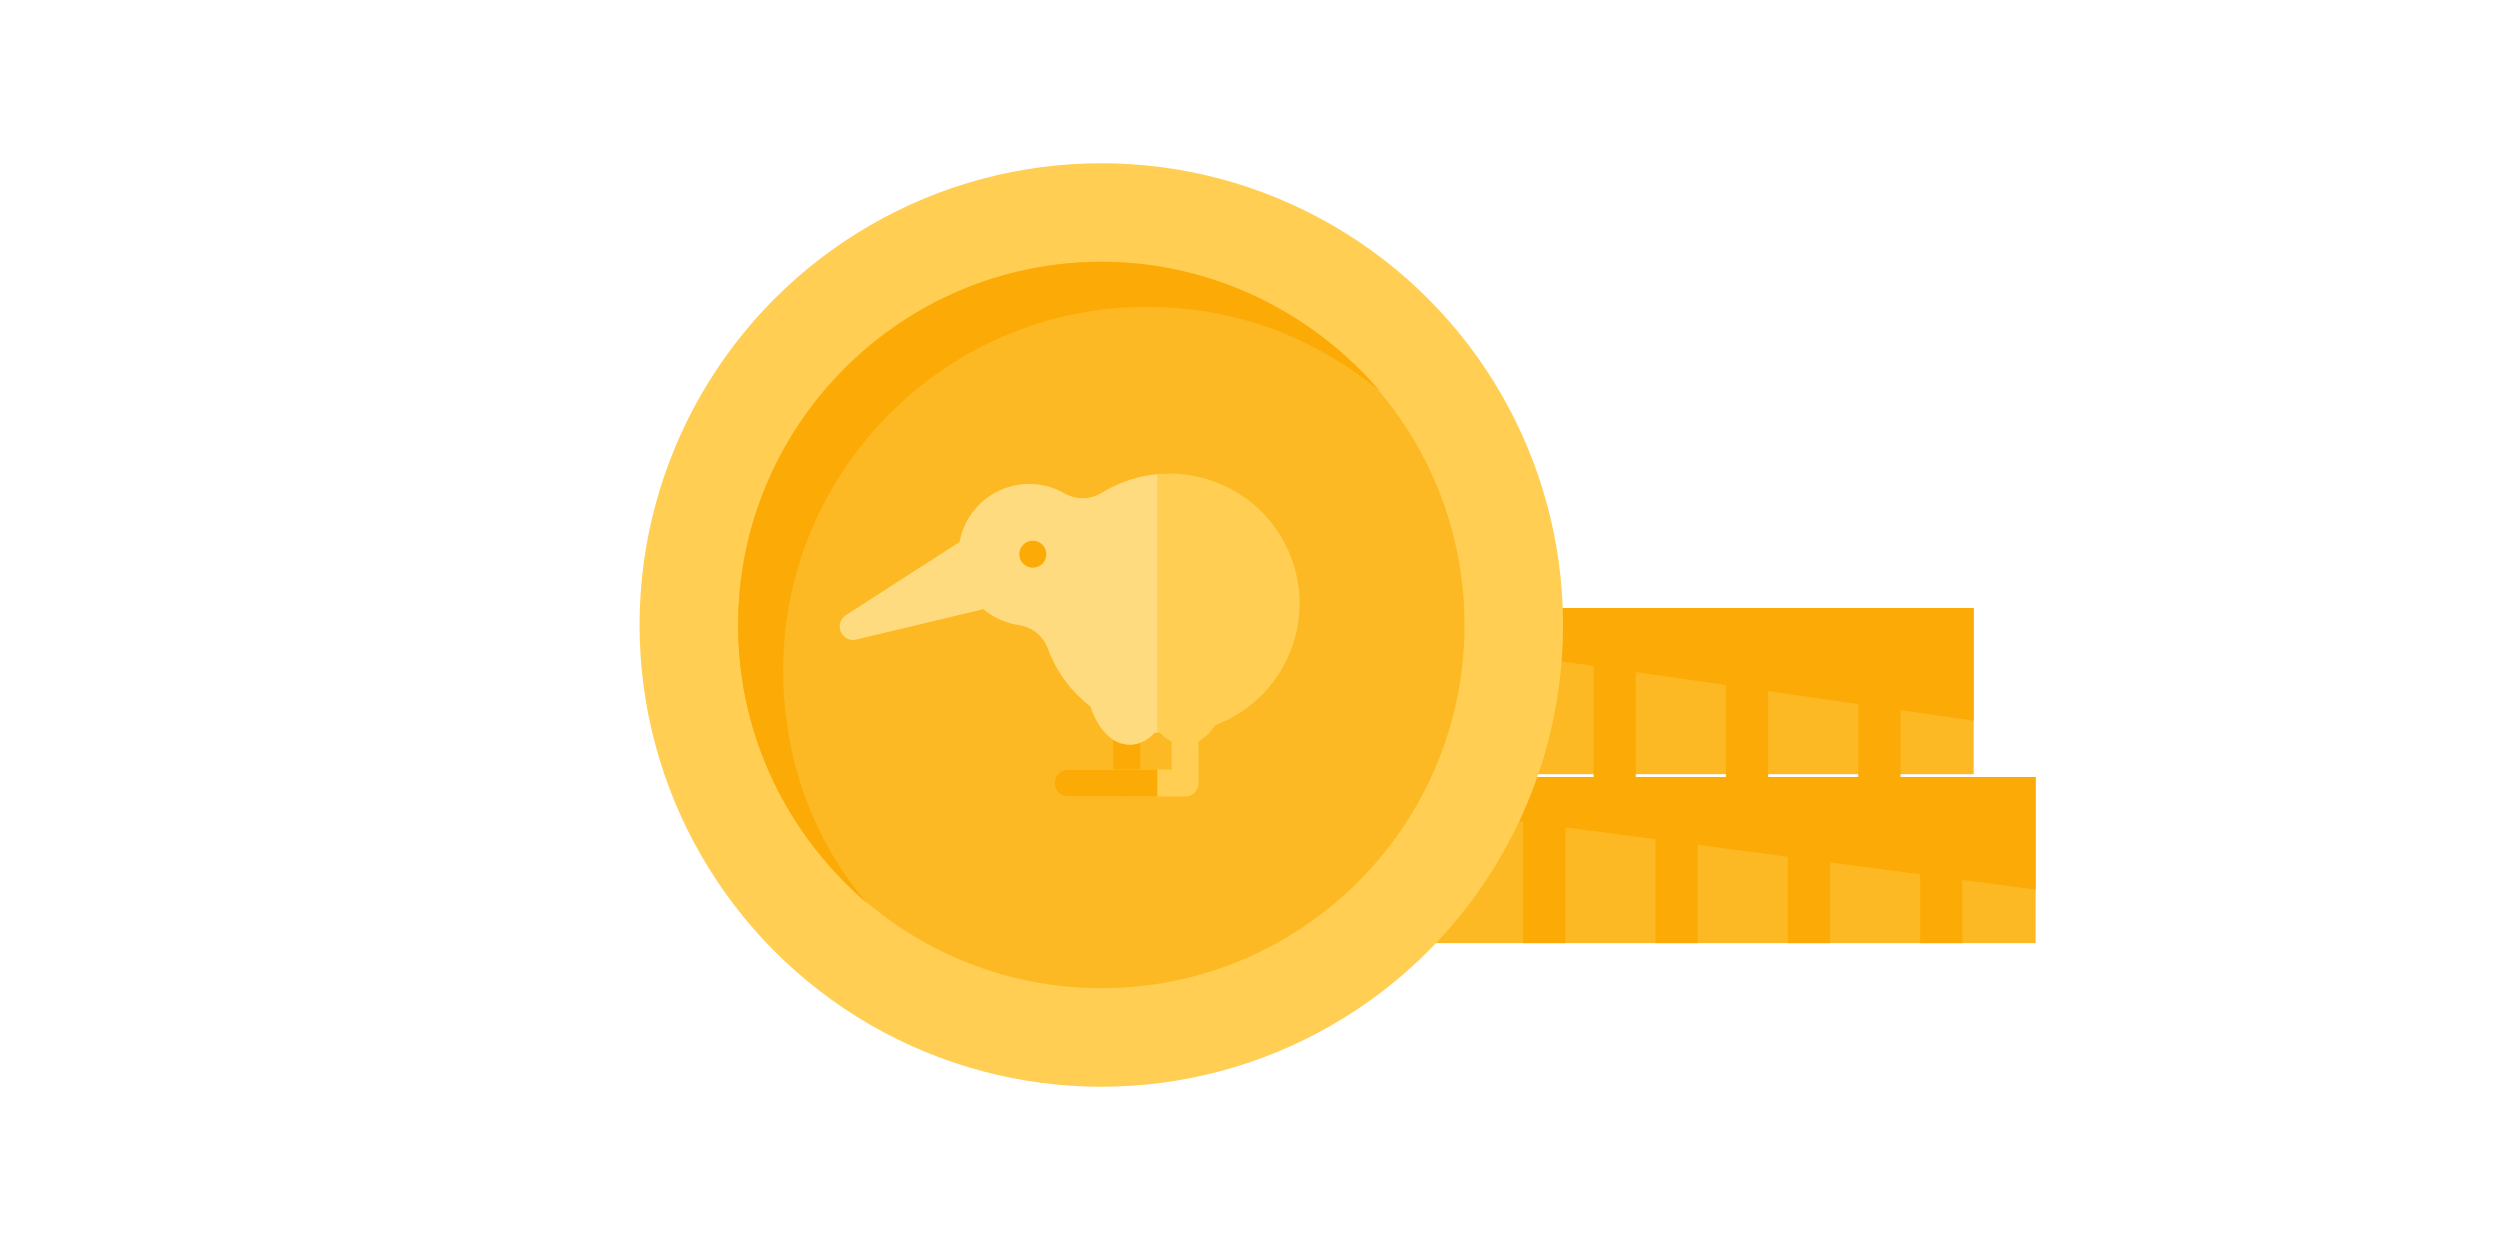 <?xml version="1.0" encoding="UTF-8"?><svg id="uuid-cff1a1b3-14f7-469c-94a4-910d3dbb8236" xmlns="http://www.w3.org/2000/svg" viewBox="0 0 400 200"><defs><style>.uuid-f9aa0063-f72d-48af-a411-86e2befa6bd8{fill-rule:evenodd;}.uuid-f9aa0063-f72d-48af-a411-86e2befa6bd8,.uuid-f1e5d5d3-12e2-4c29-96f1-7a7f78fb9ff1{fill:#fcaa06;}.uuid-b7ee1c47-bf0f-46a6-9056-39660e9edad0{fill:#ffdb80;}.uuid-d697dd1a-7071-441b-9155-79ba8aff1e1b{fill:#ffce53;}.uuid-61576052-d92d-466c-84b8-bfc825977700{fill:#fcb924;}</style></defs><path class="uuid-61576052-d92d-466c-84b8-bfc825977700" d="M179.74,97.29h136.05v26.58h-136.05v-26.58Z"/><path class="uuid-f1e5d5d3-12e2-4c29-96f1-7a7f78fb9ff1" d="M315.79,115.31l-125.24-18.02h125.24v18.02Z"/><path class="uuid-61576052-d92d-466c-84b8-bfc825977700" d="M189.65,124.32h136.05v26.58h-136.05v-26.58Z"/><path class="uuid-f1e5d5d3-12e2-4c29-96f1-7a7f78fb9ff1" d="M325.7,142.34l-136.05-18.02h136.05v18.02Z"/><path class="uuid-f1e5d5d3-12e2-4c29-96f1-7a7f78fb9ff1" d="M191.9,97.74h6.76v26.58h-6.76v-26.58Z"/><path class="uuid-f1e5d5d3-12e2-4c29-96f1-7a7f78fb9ff1" d="M213.08,97.74h6.76v26.58h-6.76v-26.58Z"/><path class="uuid-f1e5d5d3-12e2-4c29-96f1-7a7f78fb9ff1" d="M233.8,97.74h6.76v26.58h-6.76v-26.58Z"/><path class="uuid-f1e5d5d3-12e2-4c29-96f1-7a7f78fb9ff1" d="M254.97,97.74h6.76v26.58h-6.76v-26.58Z"/><path class="uuid-f1e5d5d3-12e2-4c29-96f1-7a7f78fb9ff1" d="M276.15,97.74h6.76v26.58h-6.76v-26.58Z"/><path class="uuid-f1e5d5d3-12e2-4c29-96f1-7a7f78fb9ff1" d="M297.32,97.74h6.76v26.58h-6.76v-26.58Z"/><path class="uuid-f1e5d5d3-12e2-4c29-96f1-7a7f78fb9ff1" d="M201.82,124.32h6.76v26.58h-6.76v-26.58Z"/><path class="uuid-f1e5d5d3-12e2-4c29-96f1-7a7f78fb9ff1" d="M222.99,124.32h6.76v26.58h-6.76v-26.58Z"/><path class="uuid-f1e5d5d3-12e2-4c29-96f1-7a7f78fb9ff1" d="M243.71,124.32h6.76v26.58h-6.76v-26.58Z"/><path class="uuid-f1e5d5d3-12e2-4c29-96f1-7a7f78fb9ff1" d="M264.88,124.32h6.76v26.58h-6.76v-26.58Z"/><path class="uuid-f1e5d5d3-12e2-4c29-96f1-7a7f78fb9ff1" d="M286.06,124.32h6.76v26.58h-6.76v-26.58Z"/><path class="uuid-f1e5d5d3-12e2-4c29-96f1-7a7f78fb9ff1" d="M307.23,124.32h6.76v26.58h-6.76v-26.58Z"/><circle class="uuid-d697dd1a-7071-441b-9155-79ba8aff1e1b" cx="176.21" cy="100" r="73.88"/><circle class="uuid-61576052-d92d-466c-84b8-bfc825977700" cx="176.21" cy="100" r="58.11"/><path class="uuid-f1e5d5d3-12e2-4c29-96f1-7a7f78fb9ff1" d="M220.81,62.61c-10.36-8.56-22.98-13.51-37.39-13.51-31.98,0-58.11,26.13-58.11,58.11,0,14.42,4.96,27.48,13.51,37.39-12.61-10.81-20.72-26.58-20.72-44.6,0-31.98,26.13-58.11,58.11-58.11,17.57,0,33.79,8.11,44.6,20.72h0Z"/><path class="uuid-f1e5d5d3-12e2-4c29-96f1-7a7f78fb9ff1" d="M178.1,125.29v-12.69c0-1.19.97-2.16,2.16-2.16s2.16.97,2.16,2.16v12.69c0,1.19-.97,2.16-2.16,2.16s-2.16-.97-2.16-2.16Z"/><path class="uuid-d697dd1a-7071-441b-9155-79ba8aff1e1b" d="M168.71,125.29c0-1.19.97-2.16,2.16-2.16h16.58s0-10.53,0-10.53c0-1.19.97-2.16,2.16-2.16s2.16.97,2.16,2.16v12.69c0,1.19-.97,2.16-2.16,2.16h-18.74c-1.19,0-2.16-.97-2.16-2.16Z"/><path class="uuid-b7ee1c47-bf0f-46a6-9056-39660e9edad0" d="M136.51,102.39c-.85,0-1.64-.5-1.98-1.31-.41-.97-.07-2.09.82-2.66l19.71-12.69c.53-.34,1.19-.43,1.8-.25.61.19,1.1.63,1.35,1.21l3.09,7.23c.25.58.23,1.25-.06,1.82s-.81.98-1.42,1.13l-22.79,5.45c-.17.04-.34.06-.5.06h0Z"/><path class="uuid-d697dd1a-7071-441b-9155-79ba8aff1e1b" d="M180.77,119.14c-2.69,0-5-2.27-6.29-6.11-2.81-2.16-5.03-5.02-6.43-8.31-.12-.29-.24-.59-.35-.88-.8-2.14-2.48-3.5-4.73-3.85-3.9-.6-7.16-3.13-8.71-6.76-2.45-5.75.23-12.42,5.98-14.87,3.27-1.4,6.92-1.19,10.02.56,1.99,1.12,4.15,1.09,6.1-.1.84-.51,1.74-.97,2.65-1.36,5.1-2.18,10.75-2.24,15.9-.17,5.15,2.07,9.18,6.02,11.36,11.12,4.5,10.53-.42,22.76-10.95,27.26-.29.12-.58.24-.88.35-1.3,2.02-3.01,3.12-4.89,3.12-1.04,0-2.51-.35-3.92-1.86-.29-.02-.57-.05-.86-.08-1.15,1.26-2.53,1.94-3.99,1.94h0Z"/><path class="uuid-b7ee1c47-bf0f-46a6-9056-39660e9edad0" d="M160.23,78.36c-5.75,2.45-8.43,9.12-5.98,14.87,1.55,3.63,4.8,6.16,8.71,6.76,2.25.35,3.94,1.71,4.73,3.85.11.29.23.59.35.88,1.4,3.29,3.62,6.15,6.43,8.31,1.28,3.84,3.6,6.11,6.29,6.11,1.46,0,2.84-.68,3.99-1.94.14.02.27.03.41.04v-41.36c-2.1.2-4.17.73-6.16,1.58-.91.39-1.81.85-2.65,1.36-1.95,1.18-4.11,1.22-6.1.1-3.1-1.75-6.75-1.95-10.02-.56h0Z"/><path class="uuid-f9aa0063-f72d-48af-a411-86e2befa6bd8" d="M167.41,88.67c0-1.19-.97-2.16-2.16-2.16s-2.16.97-2.16,2.16.97,2.16,2.16,2.16,2.16-.97,2.16-2.16Z"/><path class="uuid-f1e5d5d3-12e2-4c29-96f1-7a7f78fb9ff1" d="M168.71,125.29c0,1.19.97,2.16,2.16,2.16h14.3s0-4.31,0-4.31h-14.3c-1.19,0-2.16.97-2.16,2.16Z"/></svg>